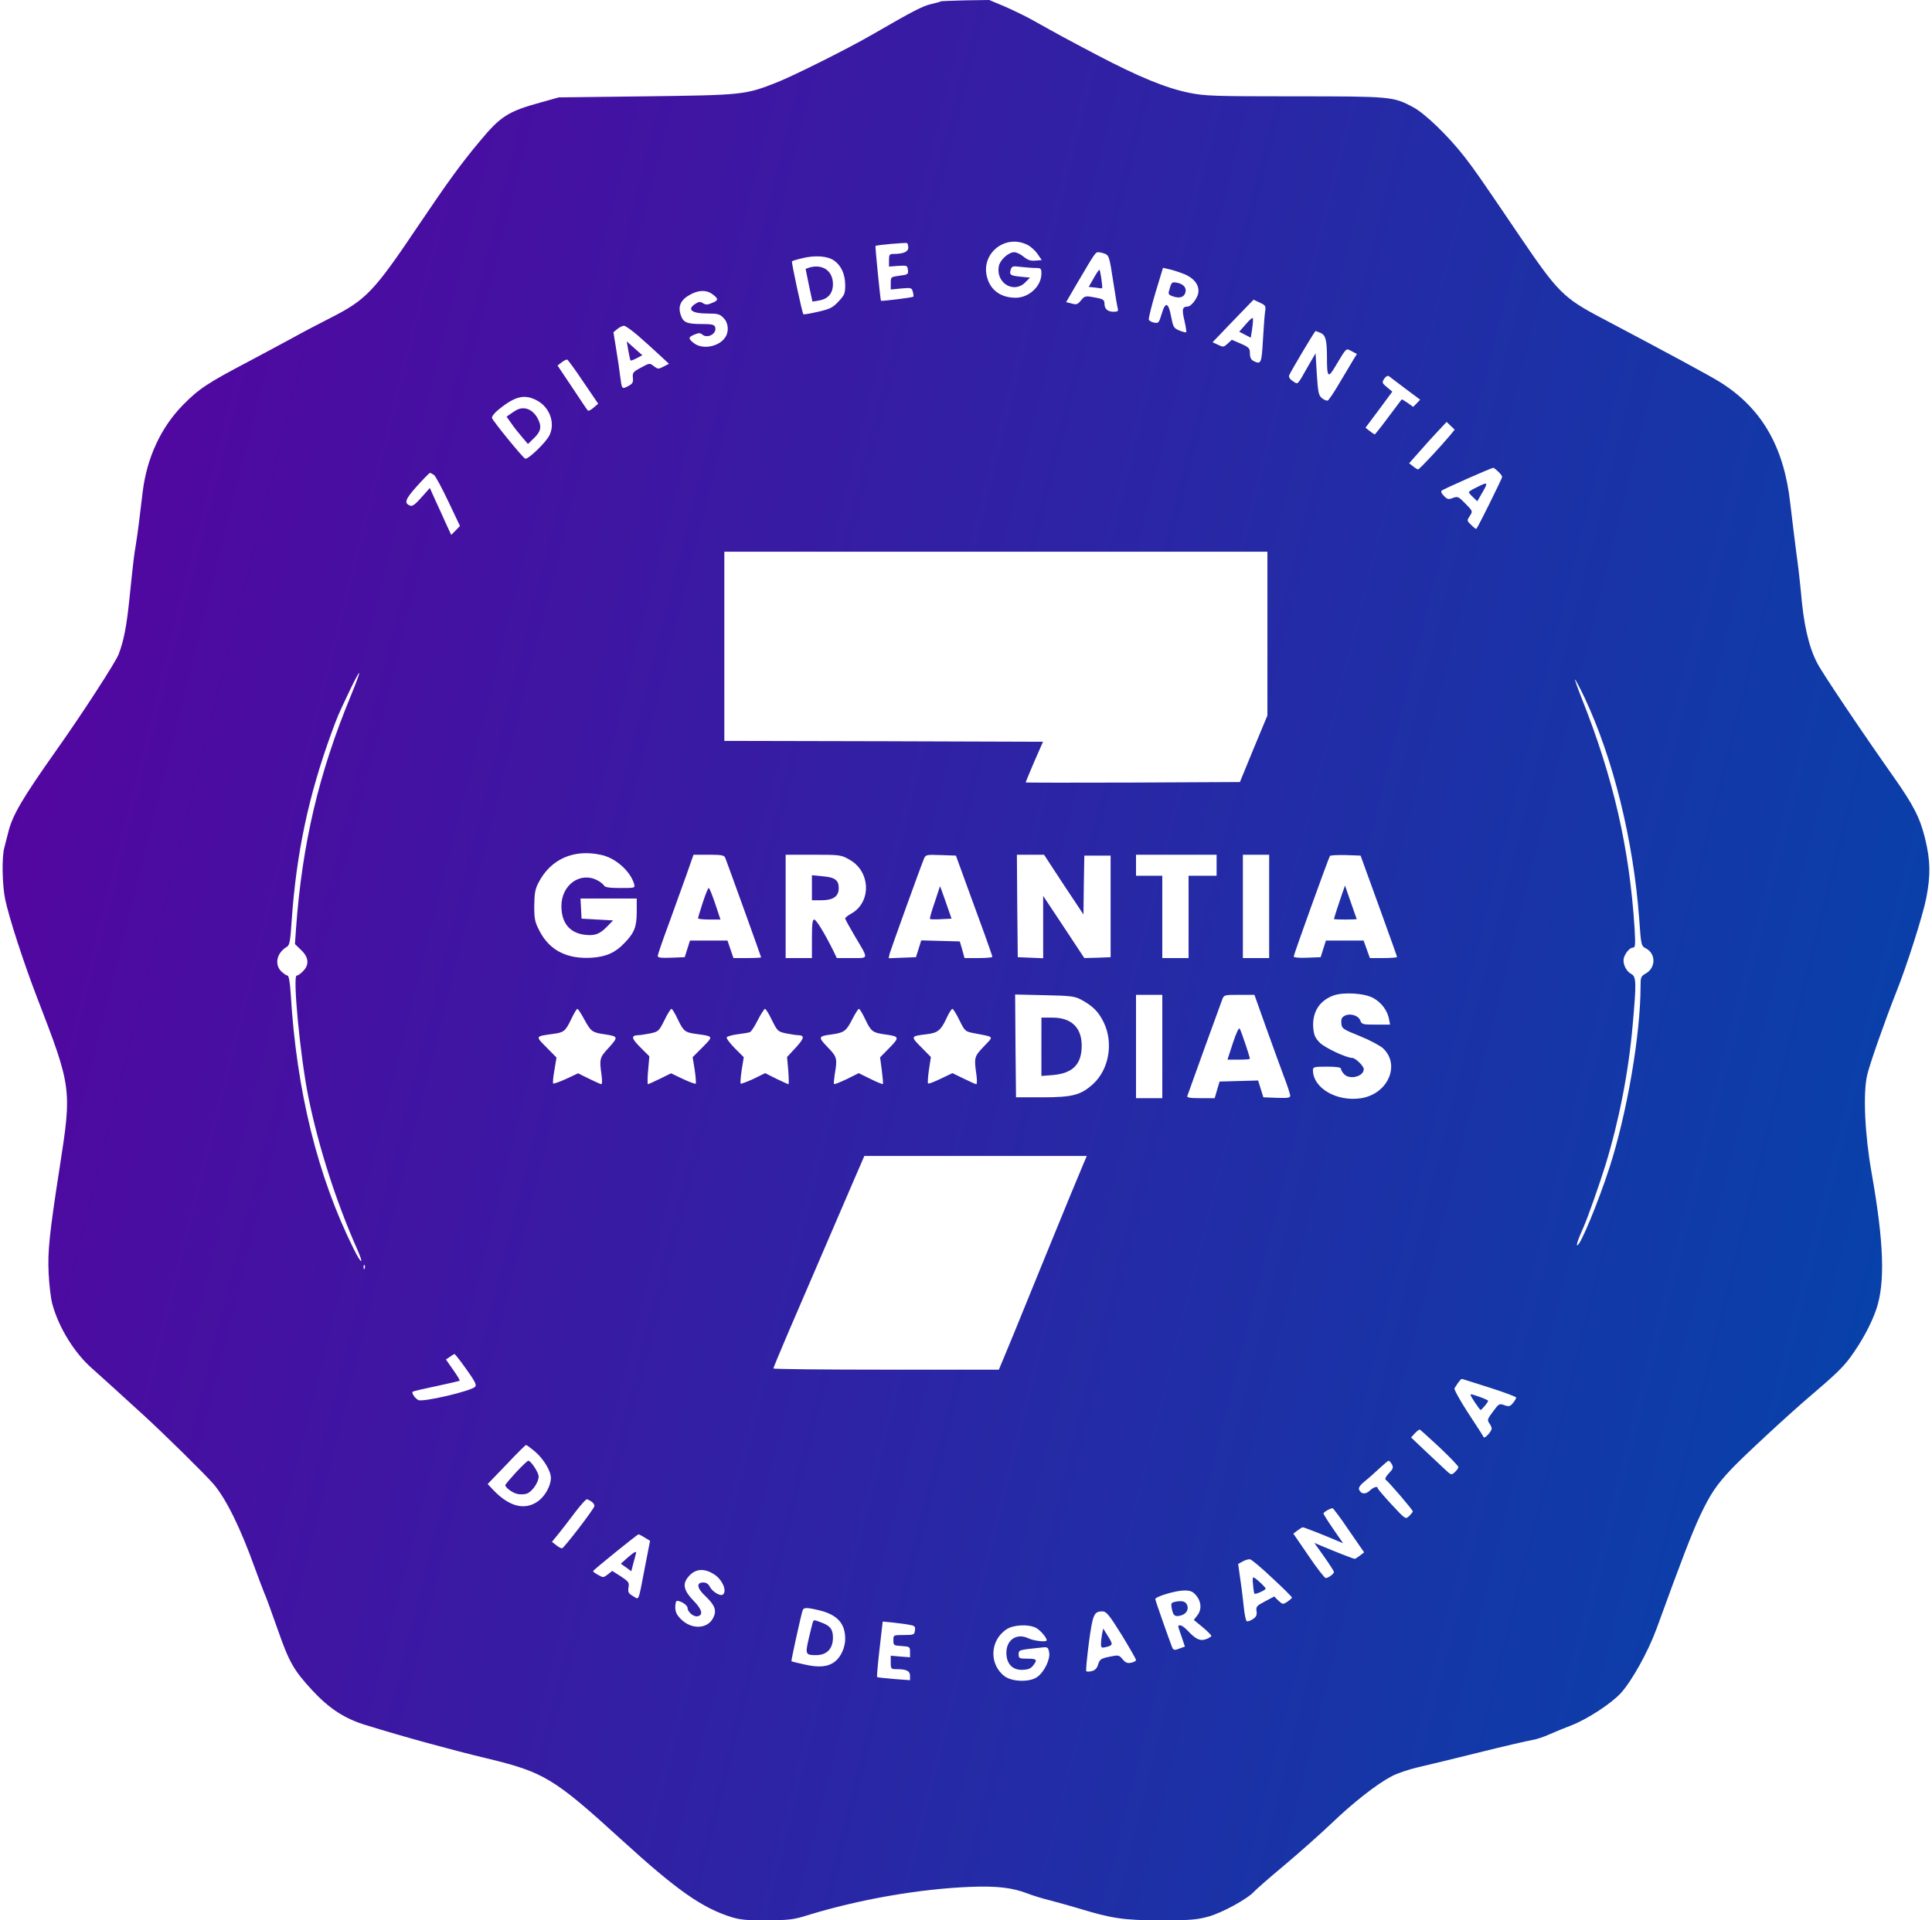 <svg width="344" height="342" viewBox="0 0 344 342" fill="none" xmlns="http://www.w3.org/2000/svg">
<path d="M167.492 0.25C167.461 0.312 166.65 0.53 165.714 0.749C164.248 1.092 162.564 1.965 155.327 6.145C151.21 8.547 141.415 13.444 138.358 14.661C132.681 16.906 132.245 16.938 114.933 17.156L99.493 17.343L96.373 18.216C90.447 19.838 89.136 20.681 85.362 25.235C82.087 29.165 79.935 32.097 74.445 40.238C66.522 52.029 65.181 53.402 58.724 56.677C56.946 57.581 53.827 59.203 51.768 60.358C49.709 61.481 46.403 63.227 44.438 64.288C37.014 68.187 35.423 69.216 32.584 72.117C28.654 76.11 26.159 81.506 25.41 87.558C25.223 89.086 24.942 91.488 24.755 92.954C24.568 94.42 24.318 96.291 24.162 97.165C23.882 98.818 23.788 99.442 23.04 106.679C22.54 111.545 22.041 114.134 21.105 116.567C20.575 117.939 14.586 127.203 10.001 133.66C4.012 142.145 2.234 145.139 1.485 148.165C1.236 149.101 0.924 150.379 0.768 150.972C0.3 152.688 0.394 157.616 0.924 160.174C1.61 163.418 4.137 171.247 6.57 177.579C12.777 193.675 12.808 193.893 10.625 207.899C8.784 219.783 8.473 222.84 8.66 226.77C8.753 228.735 9.034 231.199 9.315 232.229C10.469 236.471 13.276 240.994 16.427 243.739C17.175 244.394 19.016 246.078 20.544 247.451C22.073 248.854 24.318 250.913 25.535 252.005C28.997 255.155 36.546 262.579 38.043 264.326C40.289 266.977 42.847 272.186 45.405 279.33C46.091 281.201 46.839 283.166 47.058 283.697C47.307 284.196 48.337 287.065 49.397 290.06C51.487 296.049 52.267 297.421 55.636 301.071C58.661 304.315 61.375 306.093 65.212 307.247C71.731 309.274 80.527 311.676 86.766 313.174C96.841 315.607 98.619 316.667 110.628 327.616C120.61 336.724 125.039 339.812 130.373 341.465C131.839 341.902 133.18 342.027 136.612 341.995C140.448 341.964 141.322 341.871 143.786 341.091C152.894 338.284 163.593 336.412 172.67 336.038C177.536 335.851 180.25 336.162 183.057 337.254C183.931 337.597 185.678 338.128 186.956 338.44C188.267 338.783 190.512 339.406 191.978 339.843C197.999 341.684 200.12 341.995 206.639 341.995C211.817 341.995 213.065 341.902 215.123 341.34C217.556 340.685 222.173 338.159 223.327 336.849C223.67 336.474 226.041 334.384 228.63 332.232C231.188 330.08 234.962 326.742 236.958 324.84C240.951 321.003 245.131 317.728 247.813 316.324C248.749 315.825 250.87 315.107 252.492 314.733C254.114 314.359 259.043 313.174 263.409 312.082C267.776 310.99 271.987 310.023 272.767 309.898C273.547 309.774 274.951 309.306 275.887 308.869C276.822 308.463 278.6 307.715 279.848 307.247C282.593 306.186 286.866 303.41 288.582 301.539C290.547 299.386 293.417 294.24 294.945 290.091C299.468 277.645 301.215 273.122 302.712 269.909C304.521 266.104 305.582 264.482 308.296 261.612C310.448 259.335 318.683 251.693 322.675 248.324C326.73 244.862 328.134 243.52 329.444 241.743C331.441 239.029 333.187 235.816 334.092 233.133C335.683 228.423 335.433 221.28 333.25 208.897C332.033 202.034 331.69 194.673 332.47 191.398C332.969 189.339 335.62 181.79 337.617 176.737C339.488 172.089 342.389 162.981 342.982 159.924C343.762 155.838 343.73 153.343 342.795 149.444C341.89 145.701 340.736 143.423 337.149 138.339C331.285 130.011 324.391 119.748 323.549 118.064C322.02 115.132 321.116 111.046 320.648 105.275C320.523 103.902 320.18 100.814 319.837 98.413C319.525 96.011 319.057 92.112 318.776 89.772C317.685 79.635 313.723 72.741 306.33 68.093C304.74 67.064 296.349 62.541 285.244 56.677C278.351 53.059 277.384 52.06 270.521 41.954C263.628 31.785 262.536 30.194 260.633 27.761C257.701 24.049 253.709 20.213 251.619 19.09C248.063 17.187 247.688 17.156 230.47 17.156C215.997 17.156 214.593 17.093 211.755 16.532C207.606 15.69 202.771 13.694 195.441 9.857C189.452 6.706 188.61 6.239 183.868 3.587C182.59 2.87 180.312 1.778 178.815 1.123L176.133 0L171.859 0.062C169.52 0.125 167.555 0.187 167.492 0.25ZM161.722 44.106C161.722 44.855 160.817 45.229 159.039 45.229C158.384 45.229 158.29 45.385 158.29 46.352V47.475L159.944 47.35C161.503 47.257 161.566 47.288 161.659 48.068C161.753 48.848 161.659 48.91 160.193 49.097C158.602 49.316 158.602 49.316 158.602 50.438V51.561L160.474 51.374C162.252 51.218 162.346 51.249 162.533 51.967C162.657 52.404 162.689 52.809 162.626 52.84C162.47 52.996 156.949 53.682 156.856 53.558C156.762 53.464 155.795 43.857 155.889 43.794C156.045 43.638 161.254 43.17 161.503 43.295C161.628 43.358 161.722 43.732 161.722 44.106ZM182.933 43.607C183.525 43.888 184.336 44.637 184.742 45.229L185.49 46.321L184.336 46.415C183.494 46.477 182.995 46.321 182.278 45.728C181.747 45.292 180.999 44.917 180.593 44.917C179.564 44.917 178.067 46.29 177.848 47.382C177.256 50.376 180.5 52.372 182.558 50.282L183.401 49.44L181.779 49.284C179.876 49.097 179.689 48.941 179.969 48.005C180.188 47.382 180.344 47.35 181.81 47.538C182.683 47.631 183.868 47.725 184.43 47.725C185.334 47.725 185.428 47.818 185.428 48.723C185.428 50.969 183.213 53.027 180.843 53.027C178.254 53.027 176.382 51.717 175.758 49.409C174.573 45.167 178.971 41.611 182.933 43.607ZM196.751 45.198C197.437 45.479 197.562 45.822 198.186 49.971C198.56 52.435 198.934 54.681 199.028 54.961C199.153 55.398 198.997 55.523 198.311 55.523C197.219 55.523 196.657 55.024 196.657 54.088C196.657 53.339 196.408 53.215 194.349 52.871C193.289 52.684 193.039 52.778 192.478 53.495C191.885 54.213 191.667 54.306 190.824 54.057L189.826 53.807L192.01 50.064C195.004 44.98 195.067 44.917 195.566 44.917C195.784 44.917 196.345 45.042 196.751 45.198ZM148.527 46.415C149.806 47.319 150.492 48.879 150.492 50.813C150.492 52.248 150.368 52.559 149.307 53.682C148.309 54.774 147.81 55.024 145.658 55.523C144.285 55.835 143.1 56.053 143.037 55.959C142.85 55.803 140.885 46.664 141.01 46.539C141.041 46.477 141.821 46.227 142.757 46.009C145.065 45.416 147.373 45.572 148.527 46.415ZM210.632 48.723C212.597 49.471 213.626 50.782 213.345 52.248C213.158 53.183 212.067 54.587 211.505 54.587C210.507 54.618 210.413 55.055 210.881 57.051C211.131 58.143 211.287 59.11 211.193 59.172C211.131 59.235 210.6 59.11 209.977 58.86C208.978 58.424 208.885 58.268 208.511 56.334C208.043 53.807 207.481 53.651 206.826 55.959C206.358 57.488 206.265 57.613 205.516 57.457C205.079 57.394 204.643 57.145 204.549 56.926C204.487 56.708 205.017 54.525 205.734 52.123L207.076 47.694L208.011 47.912C208.542 48.005 209.727 48.38 210.632 48.723ZM126.911 52.435C127.971 53.246 127.94 53.495 126.755 53.963C125.975 54.306 125.663 54.306 125.164 53.994C124.665 53.682 124.415 53.714 123.791 54.119C122.263 55.117 123.168 55.835 125.913 55.835C127.784 55.835 128.158 55.928 128.814 56.614C129.718 57.488 129.843 59.079 129.094 60.139C127.94 61.792 125.039 62.292 123.542 61.106C122.513 60.295 122.513 60.046 123.667 59.578C124.384 59.266 124.696 59.266 125.039 59.578C126.037 60.389 127.753 59.359 127.316 58.205C127.16 57.8 126.661 57.706 124.914 57.706C122.325 57.706 121.67 57.425 121.234 56.178C120.641 54.525 121.203 53.339 123.012 52.404C124.478 51.624 125.881 51.624 126.911 52.435ZM225.23 55.71C225.136 56.427 224.98 58.704 224.855 60.794C224.637 64.756 224.512 64.974 223.14 64.257C222.734 64.038 222.547 63.602 222.547 62.915C222.547 62.011 222.391 61.855 220.925 61.2L219.334 60.514L218.586 61.2C217.9 61.824 217.806 61.855 216.901 61.418L215.903 60.95L219.553 57.145L223.202 53.37L224.325 53.901C225.386 54.4 225.417 54.462 225.23 55.71ZM113.623 59.796C114.777 60.794 116.461 62.323 117.397 63.196L119.113 64.787L118.146 65.286C117.241 65.754 117.147 65.754 116.43 65.224C115.681 64.631 115.65 64.631 114.122 65.473C112.718 66.222 112.593 66.378 112.687 67.282C112.781 68.125 112.625 68.343 111.814 68.78C110.722 69.341 110.722 69.341 110.41 66.908C110.316 66.035 110.004 63.945 109.724 62.26L109.225 59.172L109.942 58.58C110.316 58.268 110.847 58.018 111.096 58.018C111.377 58.018 112.5 58.829 113.623 59.796ZM235.149 59.297C236.054 59.703 236.272 60.638 236.272 63.789C236.272 67.22 236.49 67.407 237.738 65.286C239.828 61.792 239.61 62.011 240.67 62.541L241.606 63.04L240.982 64.038C240.67 64.6 239.547 66.44 238.549 68.125C237.551 69.84 236.584 71.275 236.397 71.337C236.21 71.4 235.742 71.213 235.367 70.901C234.775 70.402 234.681 69.903 234.463 66.627L234.244 62.915L232.903 65.224C230.907 68.749 231.156 68.499 230.189 67.875C229.659 67.532 229.441 67.158 229.534 66.846C229.815 66.159 234.088 58.954 234.244 58.954C234.307 58.954 234.712 59.11 235.149 59.297ZM103.859 68L106.511 71.899L105.669 72.616C105.232 73.022 104.764 73.24 104.639 73.084C104.514 72.959 103.267 71.088 101.863 68.967L99.274 65.099L99.992 64.537C100.397 64.225 100.865 64.007 100.99 64.038C101.115 64.07 102.425 65.847 103.859 68ZM250.277 69.248L252.866 71.181L252.243 71.837L251.619 72.46L250.621 71.743C250.09 71.369 249.622 71.088 249.56 71.15C249.498 71.213 248.437 72.647 247.189 74.301C245.942 75.985 244.85 77.358 244.788 77.358C244.694 77.358 244.288 77.077 243.883 76.765L243.134 76.172L245.536 72.959L247.907 69.747L246.971 68.967C246.066 68.218 246.035 68.125 246.472 67.438C246.784 67.002 247.096 66.846 247.314 67.002C247.501 67.158 248.843 68.156 250.277 69.248ZM95.749 71.4C97.933 72.647 98.869 75.392 97.839 77.514C97.247 78.73 94.159 81.756 93.535 81.693C93.223 81.693 87.858 75.112 87.608 74.457C87.514 74.207 88.014 73.552 88.793 72.928C91.788 70.495 93.472 70.121 95.749 71.4ZM258.232 77.482C256.36 79.697 252.742 83.596 252.492 83.596C252.367 83.596 251.962 83.347 251.588 83.035L250.901 82.504L252.835 80.321C253.896 79.104 255.393 77.451 256.173 76.64L257.576 75.143L259.011 76.515L258.232 77.482ZM266.747 83.97C267.153 84.345 267.465 84.781 267.465 84.937C267.465 85.187 263.191 93.859 262.879 94.17C262.817 94.264 262.411 93.952 261.975 93.515C261.164 92.736 261.164 92.704 261.694 91.893C262.255 91.051 262.255 91.051 260.945 89.71C259.698 88.431 259.542 88.369 258.699 88.68C257.92 88.992 257.701 88.93 257.109 88.337C256.672 87.901 256.516 87.558 256.703 87.37C256.953 87.121 265.468 83.347 265.874 83.315C265.967 83.284 266.342 83.596 266.747 83.97ZM77.283 84.594C77.564 84.813 78.718 86.965 79.841 89.336L81.9 93.671L81.12 94.482L80.34 95.262L79.373 93.172C78.874 92.018 78.001 90.147 77.471 88.992L76.535 86.903L75.037 88.587C73.977 89.803 73.415 90.209 73.041 90.053C71.887 89.616 72.137 88.93 74.258 86.559C75.412 85.281 76.441 84.22 76.566 84.22C76.659 84.22 77.003 84.407 77.283 84.594ZM225.666 127.422L223.202 133.348L220.769 139.275L201.679 139.368C191.199 139.4 182.621 139.4 182.621 139.337C182.621 139.275 183.307 137.622 184.149 135.657L185.709 132.101L157.324 132.007L128.969 131.945V98.257H225.666V127.422ZM62.498 123.835C56.759 137.684 53.795 150.286 52.704 165.414L52.517 168.128L53.608 169.189C54.981 170.467 55.105 171.84 53.951 172.963C53.546 173.4 53.047 173.743 52.828 173.743C52.08 173.743 53.452 188.185 54.918 195.422C56.727 204.28 59.816 213.95 63.621 222.528C64.869 225.366 64.37 225.242 62.935 222.341C56.572 209.552 52.797 194.299 51.768 177.08C51.643 175.022 51.425 173.743 51.206 173.743C51.019 173.743 50.551 173.431 50.146 173.056C48.804 171.809 49.241 169.688 51.113 168.596C51.55 168.346 51.706 167.535 51.924 164.073C52.766 151.877 54.95 141.646 59.067 130.385C60.221 127.297 60.127 127.484 62.217 123.086C63.091 121.246 63.871 119.78 63.964 119.842C64.026 119.935 63.371 121.713 62.498 123.835ZM282.125 124.209C287.241 135.126 290.828 149.6 291.857 163.543C292.2 168.44 292.231 168.471 293.074 168.908C294.852 169.844 294.852 172.339 293.042 173.368C292.169 173.867 292.107 174.023 292.107 175.645C292.107 184.223 289.705 198.229 286.586 207.899C284.589 214.075 281.408 221.779 280.846 221.779C280.628 221.779 280.971 220.719 281.969 218.504C282.718 216.82 284.839 210.768 285.837 207.555C288.27 199.633 289.986 190.867 290.703 182.539C291.389 174.928 291.358 173.93 290.422 173.431C289.486 172.932 288.863 171.528 289.143 170.561C289.455 169.625 290.204 168.752 290.797 168.752C291.171 168.752 291.202 168.222 291.046 165.383C290.142 151.097 287.272 138.495 281.564 124.209C280.877 122.462 280.378 121.027 280.441 121.027C280.534 121.027 281.283 122.462 282.125 124.209ZM107.041 152.251C109.599 152.781 112.25 155.152 112.905 157.429C113.092 158.146 113.061 158.146 110.441 158.146C108.476 158.146 107.727 158.022 107.54 157.71C107.415 157.46 106.854 157.023 106.355 156.774C103.329 155.183 99.96 157.585 99.96 161.359C99.96 164.26 101.333 166.038 103.891 166.444C105.793 166.724 106.729 166.412 108.039 165.071L109.162 163.917L103.548 163.605L103.36 160.018H113.373V162.357C113.373 165.04 112.968 166.101 111.221 167.91C109.568 169.656 107.977 170.374 105.388 170.561C100.959 170.842 97.839 169.251 96.061 165.789C95.219 164.167 95.126 163.667 95.126 161.297C95.157 159.113 95.281 158.334 95.874 157.211C98.026 153 102.175 151.159 107.041 152.251ZM129.125 152.75C129.749 154.372 135.52 170.374 135.52 170.499C135.52 170.561 134.397 170.623 133.056 170.623H130.591L129.531 167.504H122.856L122.388 168.97L121.92 170.467L119.518 170.561C117.709 170.623 117.116 170.561 117.116 170.249C117.116 170.031 117.958 167.535 119.019 164.697C120.048 161.858 121.483 157.897 122.201 155.869L123.48 152.22H126.193C128.47 152.22 128.938 152.313 129.125 152.75ZM151.241 153.093C155.046 155.183 155.202 160.735 151.522 162.732C150.96 163.044 150.492 163.418 150.492 163.574C150.492 163.73 151.272 165.134 152.208 166.724C154.703 170.935 154.766 170.623 151.646 170.623H148.995L148.434 169.438C146.905 166.35 145.346 163.761 144.971 163.761C144.659 163.761 144.566 164.603 144.566 167.192V170.623H139.887V152.22H144.815C149.557 152.22 149.775 152.251 151.241 153.093ZM172.078 157.523C173.107 160.361 174.573 164.354 175.322 166.412C176.07 168.502 176.694 170.28 176.694 170.405C176.694 170.53 175.571 170.623 174.23 170.623H171.734L171.329 169.126L170.892 167.66L164.03 167.473L163.094 170.467L158.228 170.655L158.415 169.812C158.634 169.033 163.905 154.372 164.529 152.906C164.81 152.22 164.966 152.189 167.523 152.282L170.206 152.376L172.078 157.523ZM189.389 157.554L192.914 162.856L192.977 157.616L193.07 152.376H197.749V170.467L195.41 170.561L193.07 170.623L189.421 165.102L185.74 159.55V170.655L181.217 170.467L181.123 161.328L181.061 152.22H185.896L189.389 157.554ZM216.621 155.963H211.63V170.623H206.951V155.963H202.272V152.22H216.621V155.963ZM225.978 170.623H221.3V152.22H225.978V170.623ZM242.822 153.935C243.134 154.778 244.6 158.833 246.066 162.888C247.532 166.943 248.749 170.343 248.749 170.436C248.749 170.53 247.657 170.623 246.316 170.623H243.914L242.791 167.504H236.085L235.617 168.97L235.149 170.467L232.747 170.561C231.375 170.623 230.345 170.53 230.345 170.343C230.345 170.031 236.521 152.875 236.802 152.438C236.865 152.313 238.144 152.251 239.61 152.282L242.261 152.376L242.822 153.935ZM244.569 177.767C245.973 178.546 247.033 179.981 247.314 181.447L247.501 182.477H245.006C242.635 182.477 242.479 182.445 242.199 181.728C241.855 180.823 240.358 180.387 239.391 180.917C238.892 181.198 238.767 181.51 238.83 182.258C238.923 183.194 239.079 183.288 242.167 184.535C243.945 185.253 245.786 186.251 246.285 186.719C249.373 189.682 247.127 194.798 242.386 195.577C238.05 196.264 233.777 193.8 233.777 190.587C233.777 190.025 233.964 189.963 236.272 189.963C237.956 189.963 238.767 190.088 238.767 190.337C238.767 190.524 238.986 190.961 239.298 191.273C240.265 192.365 242.822 191.741 242.822 190.4C242.822 189.838 241.325 188.403 240.764 188.403C239.734 188.403 236.022 186.656 235.055 185.752C234.213 184.91 233.964 184.411 233.839 183.163C233.589 180.355 234.837 178.266 237.395 177.299C239.204 176.644 242.978 176.862 244.569 177.767ZM192.478 178.016C194.567 179.139 195.628 180.2 196.533 182.102C198.279 185.721 197.468 190.431 194.661 193.02C192.478 195.016 191.012 195.422 185.584 195.422H180.905L180.812 186.282L180.749 177.111L185.958 177.236C190.637 177.33 191.323 177.423 192.478 178.016ZM206.951 195.577H202.272V177.174H206.951V195.577ZM225.323 182.695C226.415 185.752 227.85 189.682 228.505 191.46C229.191 193.207 229.722 194.86 229.722 195.141C229.722 195.515 229.316 195.577 227.351 195.515L224.949 195.422L224.013 192.427L217.151 192.614L216.714 194.08L216.278 195.577H213.782C211.879 195.577 211.287 195.484 211.411 195.172C211.474 194.985 212.846 191.211 214.406 186.844C215.997 182.477 217.432 178.515 217.619 178.016C217.931 177.174 217.993 177.174 220.644 177.174H223.358L225.323 182.695ZM104.047 181.572C105.201 183.693 105.45 183.88 107.603 184.192C110.098 184.567 110.129 184.66 108.414 186.563C106.76 188.341 106.698 188.559 107.103 191.429C107.228 192.333 107.228 193.082 107.072 193.082C106.948 193.082 105.949 192.645 104.889 192.115L102.924 191.148L100.803 192.146C99.617 192.677 98.588 193.051 98.494 192.957C98.401 192.895 98.494 191.803 98.713 190.587L99.087 188.341L97.309 186.532C95.313 184.535 95.313 184.566 98.245 184.161C100.428 183.88 100.647 183.693 101.676 181.572C102.175 180.511 102.674 179.669 102.799 179.669C102.924 179.669 103.485 180.511 104.047 181.572ZM120.703 181.572C121.733 183.693 121.951 183.88 124.135 184.161C127.067 184.566 127.036 184.535 125.102 186.5L123.324 188.278L123.698 190.555C123.885 191.803 123.947 192.895 123.885 192.988C123.792 193.082 122.762 192.708 121.577 192.146L119.487 191.148L117.522 192.115C116.43 192.645 115.463 193.082 115.37 193.082C115.276 193.082 115.276 191.959 115.401 190.618L115.619 188.122L113.997 186.5C112.375 184.878 112.313 184.379 113.747 184.348C114.028 184.348 114.964 184.192 115.806 184.036C117.241 183.724 117.335 183.631 118.302 181.697C118.832 180.574 119.425 179.669 119.549 179.669C119.705 179.669 120.204 180.511 120.703 181.572ZM137.454 181.697C138.421 183.631 138.514 183.724 139.949 184.036C140.791 184.192 141.727 184.348 142.008 184.348C143.318 184.379 143.256 184.847 141.727 186.532L140.136 188.247L140.355 190.649C140.448 191.99 140.48 193.082 140.386 193.082C140.292 193.082 139.325 192.645 138.234 192.115L136.237 191.117L134.147 192.146C132.993 192.677 131.964 193.051 131.87 192.988C131.808 192.895 131.87 191.803 132.058 190.555L132.432 188.278L130.81 186.656C129.936 185.752 129.281 184.91 129.406 184.722C129.5 184.567 130.373 184.317 131.34 184.192C132.338 184.067 133.305 183.911 133.524 183.818C133.742 183.756 134.366 182.789 134.927 181.666C135.489 180.574 136.081 179.669 136.206 179.669C136.362 179.669 136.924 180.574 137.454 181.697ZM154.079 181.572C155.109 183.724 155.39 183.911 157.573 184.223C160.162 184.567 160.224 184.722 158.353 186.625L156.7 188.31L157.012 190.618C157.168 191.866 157.261 192.957 157.199 193.051C157.105 193.113 156.107 192.708 154.984 192.146L152.894 191.117L150.773 192.178C149.588 192.739 148.59 193.144 148.496 193.051C148.434 192.989 148.496 192.209 148.621 191.367C149.12 188.497 149.057 188.247 147.373 186.5C145.626 184.691 145.658 184.535 148.091 184.223C150.305 183.911 150.68 183.631 151.74 181.541C152.27 180.511 152.801 179.669 152.925 179.669C153.081 179.669 153.58 180.511 154.079 181.572ZM170.83 181.697C171.828 183.693 171.828 183.693 173.575 184.036C177.131 184.722 176.975 184.473 175.166 186.376C173.45 188.185 173.419 188.341 173.856 191.429C173.98 192.333 173.98 193.082 173.824 193.082C173.7 193.082 172.701 192.645 171.579 192.084L169.582 191.117L167.492 192.115C166.338 192.677 165.34 193.051 165.246 192.957C165.153 192.864 165.215 191.772 165.402 190.524L165.746 188.247L164.03 186.5C162.096 184.566 162.127 184.535 164.966 184.192C167.024 183.943 167.523 183.506 168.584 181.229C168.99 180.356 169.426 179.669 169.582 179.669C169.707 179.669 170.3 180.574 170.83 181.697ZM192.883 207.337C192.103 209.177 189.545 215.322 185.272 225.834C181.311 235.598 178.846 241.587 178.347 242.741L177.848 243.926H157.76C146.749 243.926 137.703 243.832 137.703 243.708C137.703 243.583 138.889 240.744 140.324 237.376C146.469 223.089 151.834 210.644 152.208 209.77C152.426 209.24 152.894 208.179 153.268 207.337L153.892 205.871H193.507L192.883 207.337ZM64.931 225.897C64.838 226.146 64.744 226.053 64.744 225.71C64.713 225.366 64.806 225.179 64.9 225.304C64.993 225.398 65.025 225.678 64.931 225.897ZM83.023 243.832C84.52 245.922 84.894 246.64 84.614 246.952C83.959 247.732 75.162 249.79 74.445 249.322C73.821 248.948 73.26 248.075 73.478 247.856C73.571 247.763 75.443 247.326 77.689 246.858C79.903 246.39 81.775 245.954 81.838 245.891C81.931 245.829 81.401 244.955 80.683 243.957L79.404 242.117L80.091 241.649C80.465 241.368 80.839 241.15 80.933 241.15C81.026 241.15 81.962 242.335 83.023 243.832ZM265.375 247.17C267.901 247.981 269.96 248.761 269.96 248.886C269.96 249.042 269.71 249.478 269.398 249.853C268.899 250.476 268.681 250.539 267.87 250.258C266.965 249.915 266.872 249.977 265.843 251.381C264.844 252.691 264.782 252.909 265.156 253.44C265.406 253.752 265.593 254.188 265.593 254.407C265.593 254.937 264.345 256.309 264.158 255.935C264.096 255.748 262.848 253.814 261.382 251.599C259.947 249.385 258.855 247.42 258.98 247.232C259.916 245.766 260.165 245.486 260.446 245.61C260.602 245.673 262.817 246.359 265.375 247.17ZM256.36 257.807C258.169 259.522 259.666 261.082 259.666 261.269C259.666 261.456 259.386 261.862 259.043 262.174C258.419 262.735 258.387 262.735 257.233 261.643C256.609 261.051 254.988 259.522 253.646 258.275L251.244 255.998L251.931 255.249C252.305 254.843 252.71 254.563 252.804 254.594C252.929 254.656 254.52 256.091 256.36 257.807ZM95.344 258.587C96.81 259.865 98.089 261.987 98.089 263.203C98.089 264.576 97.059 266.447 95.812 267.352C93.472 269.036 90.696 268.35 87.858 265.387L86.828 264.295L90.166 260.832C91.975 258.898 93.566 257.339 93.659 257.339C93.784 257.339 94.533 257.9 95.344 258.587ZM247.844 260.801C248.125 261.363 248.032 261.612 247.314 262.361C246.784 262.922 246.534 263.39 246.721 263.515C247.283 263.92 251.556 268.911 251.556 269.161C251.556 269.286 251.244 269.66 250.901 270.003C250.246 270.596 250.246 270.596 247.782 267.944C246.441 266.478 245.318 265.199 245.318 265.043C245.318 264.607 244.569 264.825 243.883 265.48C243.103 266.198 242.323 266.104 241.98 265.262C241.855 264.95 242.199 264.451 243.01 263.796C243.696 263.265 244.85 262.205 245.63 261.487C246.41 260.77 247.127 260.146 247.252 260.146C247.377 260.146 247.626 260.427 247.844 260.801ZM105.388 267.476C105.7 267.695 105.887 268.069 105.825 268.256C105.575 269.005 100.397 275.711 100.085 275.742C99.867 275.742 99.399 275.493 98.993 275.15L98.276 274.588L99.524 273.06C100.21 272.218 101.52 270.502 102.456 269.254C103.392 268.038 104.296 267.009 104.483 267.009C104.639 267.009 105.045 267.227 105.388 267.476ZM240.171 272.53L242.885 276.46L242.167 277.021C241.762 277.333 241.325 277.614 241.2 277.614C240.982 277.614 237.769 276.366 235.211 275.275L234.026 274.775L235.773 277.24C236.74 278.612 237.52 279.829 237.52 279.953C237.52 280.297 236.521 281.014 236.054 281.045C235.866 281.045 234.463 279.267 232.997 277.084L230.283 273.122L231.032 272.561C231.406 272.28 231.843 271.999 231.967 271.999C232.186 271.999 235.399 273.247 237.956 274.339L239.142 274.838L237.395 272.311C236.428 270.908 235.648 269.66 235.648 269.535C235.648 269.317 236.802 268.631 237.27 268.599C237.364 268.568 238.705 270.346 240.171 272.53ZM114.808 273.84L115.744 274.401L114.87 278.893C113.592 285.537 113.841 284.913 112.718 284.258C111.907 283.79 111.782 283.572 111.907 282.73C112.063 281.825 111.938 281.669 110.535 280.733L109.006 279.766L108.226 280.39C107.447 280.983 107.384 280.983 106.511 280.484C105.981 280.203 105.575 279.891 105.606 279.797C105.606 279.61 113.467 273.278 113.685 273.247C113.779 273.247 114.278 273.497 114.808 273.84ZM226.54 281.045C228.474 282.823 230.033 284.383 230.033 284.508C230.033 284.632 229.659 284.944 229.222 285.256C228.443 285.755 228.38 285.755 227.632 285.069L226.883 284.32L225.23 285.194C223.764 285.974 223.608 286.13 223.733 286.941C223.826 287.658 223.67 287.97 223.046 288.375C222.61 288.656 222.142 288.812 221.986 288.719C221.83 288.625 221.611 287.596 221.487 286.441C221.362 285.287 221.112 283.01 220.863 281.419L220.457 278.519L221.268 278.082C221.705 277.832 222.298 277.645 222.578 277.708C222.859 277.739 224.637 279.236 226.54 281.045ZM127.316 280.484C128.72 281.482 129.5 283.478 128.658 284.008C128.19 284.289 126.786 283.416 126.38 282.574C126.131 282.075 125.725 281.825 125.226 281.825C123.916 281.825 124.072 282.854 125.663 284.32C127.316 285.911 127.659 286.847 126.973 288.157C125.975 290.122 123.136 290.247 121.265 288.375C120.485 287.596 120.236 287.065 120.236 286.223C120.236 285.599 120.36 285.1 120.547 285.1C121.265 285.1 122.419 285.88 122.419 286.348C122.419 287.065 123.511 288.001 124.197 287.845C125.258 287.658 125.008 286.629 123.542 285.131C121.795 283.353 121.483 282.168 122.45 280.952C123.698 279.33 125.382 279.174 127.316 280.484ZM212.815 283.946C213.876 285.069 214.032 286.535 213.252 287.596L212.566 288.5L214.125 289.779C214.999 290.497 215.685 291.214 215.685 291.339C215.685 291.463 215.248 291.744 214.718 291.931C213.657 292.306 212.878 291.931 211.349 290.278C210.912 289.841 210.413 289.467 210.164 289.467C209.665 289.467 209.633 289.342 210.382 291.463L210.975 293.241L210.195 293.522C209.103 293.959 208.916 293.928 208.667 293.273C208.074 291.744 205.703 285.007 205.703 284.788C205.703 284.352 209.228 283.291 210.725 283.26C211.817 283.229 212.285 283.385 212.815 283.946ZM145.876 286.785C149.089 287.564 150.492 289.124 150.492 291.869C150.492 293.397 149.713 295.113 148.652 295.924C147.435 296.86 145.813 297.016 143.349 296.454C142.039 296.174 140.947 295.893 140.916 295.862C140.823 295.83 142.569 287.876 142.881 286.878C143.069 286.254 143.505 286.223 145.876 286.785ZM199.714 291.152C201.118 293.46 202.272 295.456 202.272 295.643C202.272 295.799 201.898 296.018 201.43 296.111C200.744 296.267 200.4 296.111 199.901 295.519C199.246 294.739 199.184 294.708 197.531 295.051C196.034 295.363 195.815 295.519 195.534 296.392C195.347 297.078 195.004 297.452 194.411 297.608C193.912 297.733 193.476 297.733 193.413 297.608C193.32 297.484 193.538 295.207 193.881 292.555C194.567 287.44 194.786 286.972 196.314 286.972C197.001 287.003 197.5 287.596 199.714 291.152ZM161.971 289.374C162.876 289.53 163.001 289.654 162.907 290.372C162.813 291.12 162.72 291.183 160.942 291.183C159.07 291.183 159.07 291.183 159.07 292.119C159.07 293.023 159.133 293.054 160.568 293.148C161.971 293.241 162.034 293.273 162.034 294.208V295.144L160.318 295.019L158.602 294.863V296.08C158.602 297.203 158.665 297.265 159.632 297.265C161.41 297.265 162.034 297.577 162.034 298.451V299.23L159.164 299.012C157.573 298.887 156.232 298.731 156.169 298.669C156.107 298.607 156.294 296.361 156.606 293.678L157.168 288.781L159.039 288.968C160.1 289.093 161.41 289.249 161.971 289.374ZM184.461 289.904C185.21 290.309 186.364 291.619 186.364 292.119C186.364 292.493 184.118 292.243 183.12 291.775C181.061 290.777 179.19 292.025 179.19 294.333C179.19 296.298 180.25 297.421 182.028 297.39C182.995 297.359 183.525 297.172 183.931 296.641C184.773 295.581 184.617 295.394 182.933 295.394C181.498 295.394 181.373 295.331 181.373 294.645C181.373 293.834 181.373 293.834 185.303 293.429C186.551 293.273 186.613 293.335 186.801 294.24C187.05 295.456 185.958 297.733 184.711 298.638C183.401 299.605 180.344 299.542 178.94 298.575C176.101 296.517 176.195 292.181 179.19 290.185C180.406 289.342 183.089 289.218 184.461 289.904Z" fill="url(#paint0_linear_690_6230)"/>
<path d="M194.723 49.565L193.85 51.093L195.035 51.218C195.659 51.312 196.221 51.374 196.221 51.343C196.377 51.249 195.909 48.037 195.753 48.037C195.659 48.037 195.191 48.723 194.723 49.565Z" fill="url(#paint1_linear_690_6230)"/>
<path d="M144.067 47.662L143.443 47.881L144.035 50.813L144.659 53.714L145.751 53.526C147.435 53.277 148.309 52.248 148.309 50.594C148.309 48.224 146.437 46.945 144.067 47.662Z" fill="url(#paint2_linear_690_6230)"/>
<path d="M208.292 51.312C207.949 52.372 207.98 52.466 208.76 52.747C209.883 53.183 210.756 52.996 211.037 52.185C211.349 51.312 210.788 50.594 209.571 50.345C208.698 50.189 208.604 50.251 208.292 51.312Z" fill="url(#paint3_linear_690_6230)"/>
<path d="M221.83 57.737L220.644 59.079L222.703 60.139L222.953 58.548C223.077 57.675 223.14 56.833 223.077 56.677C223.015 56.49 222.454 56.989 221.83 57.737Z" fill="url(#paint4_linear_690_6230)"/>
<path d="M111.876 62.448C112.032 63.352 112.219 64.132 112.281 64.194C112.344 64.257 112.843 64.07 113.373 63.789L114.371 63.259L113.654 62.635C113.248 62.26 112.593 61.699 112.25 61.387L111.595 60.794L111.876 62.448Z" fill="url(#paint5_linear_690_6230)"/>
<path d="M92.162 72.928C91.882 73.053 91.351 73.396 90.946 73.677L90.197 74.207L91.039 75.392C91.476 76.047 92.349 77.139 92.942 77.826L94.003 79.073L95.126 77.981C96.311 76.827 96.498 75.954 95.749 74.55C94.938 72.991 93.504 72.336 92.162 72.928Z" fill="url(#paint6_linear_690_6230)"/>
<path d="M262.879 86.809C262.131 87.152 261.538 87.558 261.538 87.651C261.538 87.776 261.881 88.181 262.287 88.556L263.035 89.273L263.846 87.87C265.063 85.811 264.969 85.748 262.879 86.809Z" fill="url(#paint7_linear_690_6230)"/>
<path d="M125.133 160.735C124.665 162.17 124.291 163.418 124.291 163.543C124.291 163.667 125.195 163.761 126.287 163.761H128.283L127.347 160.954C126.817 159.394 126.318 158.146 126.193 158.146C126.069 158.146 125.601 159.301 125.133 160.735Z" fill="url(#paint8_linear_690_6230)"/>
<path d="M144.566 160.33H146.25C148.34 160.33 149.338 159.644 149.338 158.178C149.338 156.743 148.683 156.244 146.469 156.057L144.566 155.869V160.33Z" fill="url(#paint9_linear_690_6230)"/>
<path d="M167.368 157.834C167.336 157.928 166.9 159.238 166.401 160.767C165.87 162.295 165.496 163.605 165.59 163.667C165.652 163.73 166.525 163.761 167.555 163.699L169.426 163.605L168.397 160.642C167.835 159.02 167.368 157.741 167.368 157.834Z" fill="url(#paint10_linear_690_6230)"/>
<path d="M238.986 159.113C238.455 160.642 237.52 163.512 237.52 163.667C237.52 163.73 238.424 163.761 239.547 163.761C240.67 163.761 241.575 163.73 241.575 163.667C241.543 163.636 241.076 162.295 240.514 160.673L239.485 157.71L238.986 159.113Z" fill="url(#paint11_linear_690_6230)"/>
<path d="M185.428 191.616L187.456 191.46C191.012 191.148 192.602 189.557 192.602 186.22C192.602 183.007 190.762 181.229 187.393 181.229H185.428V191.616Z" fill="url(#paint12_linear_690_6230)"/>
<path d="M219.522 185.752L218.555 188.715H220.551C221.643 188.715 222.547 188.653 222.547 188.559C222.547 188.216 220.988 183.568 220.738 183.194C220.582 182.945 220.114 183.974 219.522 185.752Z" fill="url(#paint13_linear_690_6230)"/>
<path d="M261.85 248.449C261.85 248.698 263.472 251.1 263.628 251.1C263.815 251.1 264.938 249.759 264.969 249.478C264.969 249.385 264.314 249.073 263.503 248.792C261.881 248.231 261.85 248.231 261.85 248.449Z" fill="url(#paint14_linear_690_6230)"/>
<path d="M91.882 262.205C90.852 263.328 89.979 264.357 89.979 264.482C89.979 264.919 91.133 265.792 92.037 266.042C92.537 266.166 93.316 266.166 93.784 266.01C94.751 265.667 95.905 264.014 95.905 262.953C95.905 262.236 94.533 260.146 94.065 260.146C93.909 260.146 92.942 261.082 91.882 262.205Z" fill="url(#paint15_linear_690_6230)"/>
<path d="M111.72 277.427L110.535 278.487L111.47 279.142L112.406 279.829L112.749 278.487C112.936 277.739 113.155 276.959 113.217 276.741C113.436 276.117 112.968 276.335 111.72 277.427Z" fill="url(#paint16_linear_690_6230)"/>
<path d="M223.109 282.23C223.171 283.041 223.296 283.759 223.358 283.821C223.514 284.008 225.355 283.197 225.355 282.917C225.355 282.698 223.951 281.357 223.296 280.952C223.046 280.796 222.984 281.17 223.109 282.23Z" fill="url(#paint17_linear_690_6230)"/>
<path d="M209.01 285.319C208.542 285.443 208.479 285.662 208.635 286.441C208.885 287.752 209.197 287.97 210.195 287.72C211.256 287.471 211.755 286.566 211.318 285.724C211.006 285.131 210.289 285.007 209.01 285.319Z" fill="url(#paint18_linear_690_6230)"/>
<path d="M144.722 288.906C144.659 289.124 144.316 290.434 144.004 291.807C143.349 294.614 143.412 294.77 145.346 294.77C147.248 294.739 148.309 293.616 148.309 291.651C148.309 290.216 147.872 289.592 146.437 289.03C144.909 288.438 144.909 288.438 144.722 288.906Z" fill="url(#paint19_linear_690_6230)"/>
<path d="M196.221 291.027C196.127 291.588 196.034 292.368 196.034 292.774C196.034 293.429 196.127 293.522 196.907 293.335C198.186 293.023 198.217 292.867 197.281 291.401L196.439 290.029L196.221 291.027Z" fill="url(#paint20_linear_690_6230)"/>
<defs>
<linearGradient id="paint0_linear_690_6230" x1="0.466" y1="0" x2="403.927" y2="101.18" gradientUnits="userSpaceOnUse">
<stop stop-color="#5A009F"/>
<stop offset="1" stop-color="#0047AA"/>
</linearGradient>
<linearGradient id="paint1_linear_690_6230" x1="0.466" y1="0" x2="403.927" y2="101.18" gradientUnits="userSpaceOnUse">
<stop stop-color="#5A009F"/>
<stop offset="1" stop-color="#0047AA"/>
</linearGradient>
<linearGradient id="paint2_linear_690_6230" x1="0.466" y1="0" x2="403.927" y2="101.18" gradientUnits="userSpaceOnUse">
<stop stop-color="#5A009F"/>
<stop offset="1" stop-color="#0047AA"/>
</linearGradient>
<linearGradient id="paint3_linear_690_6230" x1="0.466" y1="0" x2="403.927" y2="101.18" gradientUnits="userSpaceOnUse">
<stop stop-color="#5A009F"/>
<stop offset="1" stop-color="#0047AA"/>
</linearGradient>
<linearGradient id="paint4_linear_690_6230" x1="0.466" y1="0" x2="403.927" y2="101.18" gradientUnits="userSpaceOnUse">
<stop stop-color="#5A009F"/>
<stop offset="1" stop-color="#0047AA"/>
</linearGradient>
<linearGradient id="paint5_linear_690_6230" x1="0.466" y1="0" x2="403.927" y2="101.18" gradientUnits="userSpaceOnUse">
<stop stop-color="#5A009F"/>
<stop offset="1" stop-color="#0047AA"/>
</linearGradient>
<linearGradient id="paint6_linear_690_6230" x1="0.466" y1="0" x2="403.927" y2="101.18" gradientUnits="userSpaceOnUse">
<stop stop-color="#5A009F"/>
<stop offset="1" stop-color="#0047AA"/>
</linearGradient>
<linearGradient id="paint7_linear_690_6230" x1="0.466" y1="0" x2="403.927" y2="101.18" gradientUnits="userSpaceOnUse">
<stop stop-color="#5A009F"/>
<stop offset="1" stop-color="#0047AA"/>
</linearGradient>
<linearGradient id="paint8_linear_690_6230" x1="0.466" y1="0" x2="403.927" y2="101.18" gradientUnits="userSpaceOnUse">
<stop stop-color="#5A009F"/>
<stop offset="1" stop-color="#0047AA"/>
</linearGradient>
<linearGradient id="paint9_linear_690_6230" x1="0.466" y1="0" x2="403.927" y2="101.18" gradientUnits="userSpaceOnUse">
<stop stop-color="#5A009F"/>
<stop offset="1" stop-color="#0047AA"/>
</linearGradient>
<linearGradient id="paint10_linear_690_6230" x1="0.466" y1="0" x2="403.927" y2="101.18" gradientUnits="userSpaceOnUse">
<stop stop-color="#5A009F"/>
<stop offset="1" stop-color="#0047AA"/>
</linearGradient>
<linearGradient id="paint11_linear_690_6230" x1="0.466" y1="0" x2="403.927" y2="101.18" gradientUnits="userSpaceOnUse">
<stop stop-color="#5A009F"/>
<stop offset="1" stop-color="#0047AA"/>
</linearGradient>
<linearGradient id="paint12_linear_690_6230" x1="0.466" y1="0" x2="403.927" y2="101.18" gradientUnits="userSpaceOnUse">
<stop stop-color="#5A009F"/>
<stop offset="1" stop-color="#0047AA"/>
</linearGradient>
<linearGradient id="paint13_linear_690_6230" x1="0.466" y1="0" x2="403.927" y2="101.18" gradientUnits="userSpaceOnUse">
<stop stop-color="#5A009F"/>
<stop offset="1" stop-color="#0047AA"/>
</linearGradient>
<linearGradient id="paint14_linear_690_6230" x1="0.466" y1="0" x2="403.927" y2="101.18" gradientUnits="userSpaceOnUse">
<stop stop-color="#5A009F"/>
<stop offset="1" stop-color="#0047AA"/>
</linearGradient>
<linearGradient id="paint15_linear_690_6230" x1="0.466" y1="0" x2="403.927" y2="101.18" gradientUnits="userSpaceOnUse">
<stop stop-color="#5A009F"/>
<stop offset="1" stop-color="#0047AA"/>
</linearGradient>
<linearGradient id="paint16_linear_690_6230" x1="0.466" y1="0" x2="403.927" y2="101.18" gradientUnits="userSpaceOnUse">
<stop stop-color="#5A009F"/>
<stop offset="1" stop-color="#0047AA"/>
</linearGradient>
<linearGradient id="paint17_linear_690_6230" x1="0.466" y1="0" x2="403.927" y2="101.18" gradientUnits="userSpaceOnUse">
<stop stop-color="#5A009F"/>
<stop offset="1" stop-color="#0047AA"/>
</linearGradient>
<linearGradient id="paint18_linear_690_6230" x1="0.466" y1="0" x2="403.927" y2="101.18" gradientUnits="userSpaceOnUse">
<stop stop-color="#5A009F"/>
<stop offset="1" stop-color="#0047AA"/>
</linearGradient>
<linearGradient id="paint19_linear_690_6230" x1="0.466" y1="0" x2="403.927" y2="101.18" gradientUnits="userSpaceOnUse">
<stop stop-color="#5A009F"/>
<stop offset="1" stop-color="#0047AA"/>
</linearGradient>
<linearGradient id="paint20_linear_690_6230" x1="0.466" y1="0" x2="403.927" y2="101.18" gradientUnits="userSpaceOnUse">
<stop stop-color="#5A009F"/>
<stop offset="1" stop-color="#0047AA"/>
</linearGradient>
</defs>
</svg>
